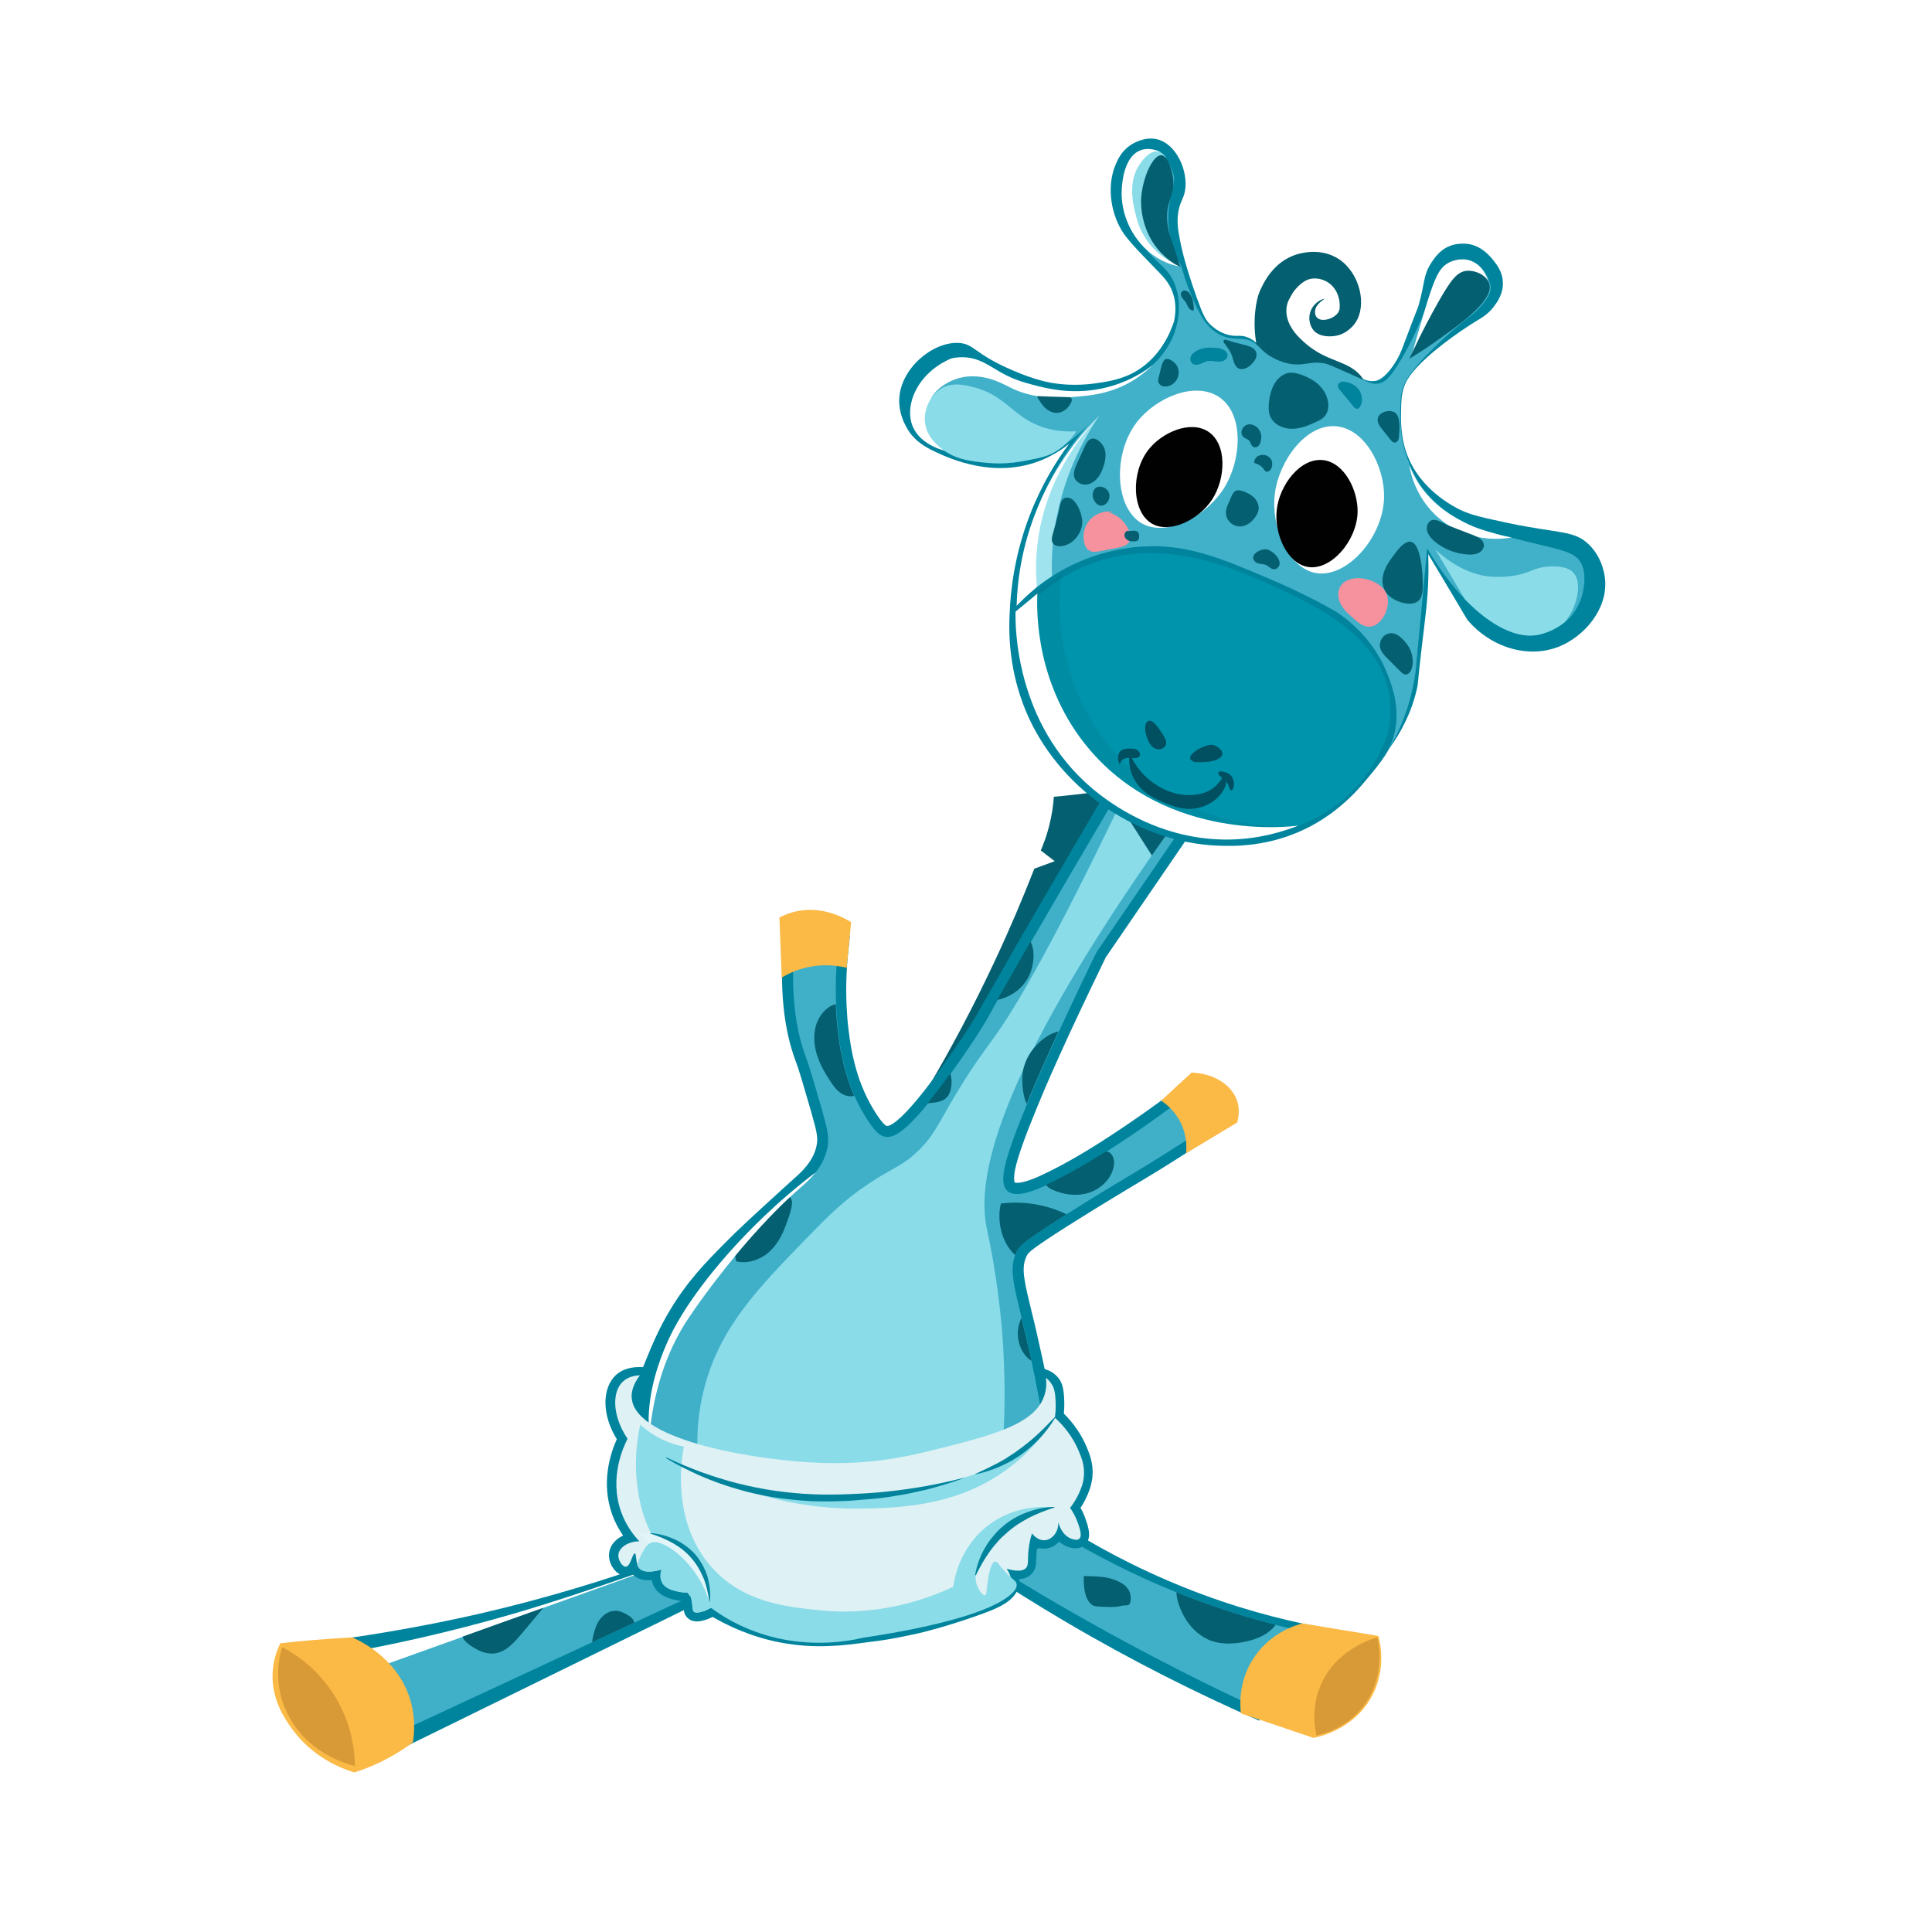 <?xml version="1.0" encoding="UTF-8"?>
<!-- Generator: Adobe Illustrator 25.0.1, SVG Export Plug-In . SVG Version: 6.00 Build 0)  -->
<svg xmlns="http://www.w3.org/2000/svg" xmlns:xlink="http://www.w3.org/1999/xlink" version="1.1" x="0px" y="0px" viewBox="0 0 1080 1080" style="enable-background:new 0 0 1080 1080;" xml:space="preserve">
<style type="text/css">
	.st0{fill:#00849D;}
	.st1{fill:#FFFFFF;}
	.st2{fill:#FD274A;}
	.st3{fill:#D01D3B;}
	.st4{fill:#010101;}
	.st5{fill:#8ADCE9;}
	.st6{fill:#41B0C9;}
	.st7{fill:#FB7080;}
	.st8{fill:none;stroke:#010101;stroke-width:3.644;stroke-linecap:round;stroke-linejoin:round;stroke-miterlimit:10;}
	.st9{fill:#00495E;}
	.st10{fill:#E1F5F7;}
	.st11{fill:none;stroke:#66C1B7;stroke-width:11.624;stroke-linecap:square;stroke-linejoin:round;}
	
		.st12{fill:none;stroke:#66C1B7;stroke-width:11.624;stroke-linecap:square;stroke-linejoin:round;stroke-dasharray:45.569,45.569;}
	.st13{fill:#40B0C9;}
	.st14{fill:#045F70;}
	.st15{fill:#FBB945;}
	.st16{fill:#D89A36;}
	.st17{fill:#9EE3EE;}
	.st18{fill:#F5929D;}
	.st19{fill:#00839C;}
	.st20{opacity:0.1;fill:#005061;}
	.st21{fill:#0094AC;}
	.st22{fill:#005061;}
	.st23{fill:#DEF1F4;}
	.st24{fill:#02839C;}
	.st25{fill:#E2F5F8;}
	.st26{fill:#FF9E00;}
	.st27{fill:#972297;}
	.st28{fill:none;stroke:#00495E;stroke-width:1.23;stroke-miterlimit:10;}
	.st29{fill:#C1F2F7;}
	.st30{fill:#DFF1F2;}
	.st31{fill:#F0F9F9;}
	.st32{fill:#FFFFFF;stroke:#00849D;stroke-width:4;stroke-miterlimit:10;}
	.st33{fill:none;stroke:#00849D;stroke-width:4;stroke-miterlimit:10;}
	.st34{fill:#41B0C9;stroke:#00849D;stroke-width:2.461;stroke-miterlimit:10;}
	.st35{fill:#41B0C9;stroke:#00849D;stroke-width:4;stroke-miterlimit:10;}
	.st36{fill:#41B0C9;stroke:#00849D;stroke-width:5;stroke-miterlimit:10;}
	.st37{fill:#020101;}
	.st38{fill:none;stroke:#00495E;stroke-width:4.921;stroke-miterlimit:10;}
	.st39{fill:#FB7080;stroke:#00495E;stroke-width:3.691;stroke-miterlimit:10;}
	.st40{fill:#FFCED6;stroke:#00495E;stroke-width:3.691;stroke-miterlimit:10;}
	.st41{fill:#016477;}
	.st42{fill:#00849D;stroke:#00495E;stroke-width:2.461;stroke-miterlimit:10;}
	.st43{fill:#FF9700;}
	.st44{fill:#FFC106;}
</style>
<g id="Layer_1">
	
		<image style="display:none;overflow:visible;" width="711" height="446" transform="matrix(4.074 0 0 4.074 -2601.783 252.075)">
	</image>
</g>
<g id="Layer_5">
	
		<image style="display:none;overflow:visible;" width="303" height="372" transform="matrix(2.463 0 0 2.463 152.361 74.6)">
	</image>
	<g>
		<g>
			<g>
				<path class="st0" d="M592.4,851.5c18.3,11.8,41.7,24.7,69.9,36c27.9,11.2,53.5,17.8,74.7,21.9c-3.1,1.5-7.6,3.9-12.3,7.8      c-10.5,8.8-15.2,19.2-17.1,24.3c-2.9,7.8-3.6,15-3.6,20.4c-34.2-15-70.8-33.2-108.6-55.5c-16.7-9.8-32.5-19.8-47.4-29.7      C562.9,868.3,577.6,859.9,592.4,851.5z"></path>
				<path class="st13" d="M722.4,910.6c-4.2,3.3-10.4,8.9-15.8,17.5c-5.9,9.6-8.1,18.7-9,24.3c-16.9-7.9-34.2-16.5-51.8-25.7      c-31.1-16.2-60.1-32.9-87-49.5c11.7-6.3,23.4-12.6,35.1-18.9c18,10.8,39.2,21.9,63.7,31.8c7.2,2.9,14.6,5.7,22.4,8.3      c11.4,3.9,22.4,7.2,33,9.9C716.2,909.1,719.3,909.9,722.4,910.6z"></path>
				<path class="st14" d="M713.1,908.3c-0.6,0.8-1.2,1.5-1.9,2.2c-4.3,4.2-10.2,6.3-16.1,7.4c-5.3,1-10.9,1.3-16.1-0.1      c-5.7-1.4-10.8-5.4-14.4-10.1c-3.1-4-6.7-11.2-7-17.6c7.2,2.9,14.6,5.7,22.4,8.3C691.5,902.4,702.5,905.6,713.1,908.3z"></path>
				<path class="st14" d="M605.9,881c-0.1,1.4-0.8,13.3,5.2,16.5c1.2,0.6,3.9,0.7,9.4,0.8c6.5,0.1,4.5-0.8,9.2-0.9      c0.2,0,0.7,0,1.2-0.3c1.3-0.8,1.3-3.1,1.1-5.1c-0.3-2.5-1.8-4.7-3.8-6.2c-2-1.5-4.3-2.4-6.7-3.2      C616.5,881.1,611.1,881.2,605.9,881z"></path>
			</g>
			<path class="st15" d="M693.7,957.8c-0.5-4-1.5-16.5,6-29.2c9.4-15.9,25.2-20.3,28.4-21.1c14.1,2.3,28.2,4.7,42.4,7     c1,3.5,4.5,18-3.3,33.1c-10.1,19.4-30.5,23.4-33,23.9C720.7,966.9,707.2,962.3,693.7,957.8z"></path>
			<path class="st16" d="M735.9,970.2c-1-4.6-2.8-15.5,2.1-27.5c8.4-20.6,29.3-26.7,32-27.4c0.6,2.7,4.8,21.7-7.7,38.3     C752.9,966,739.7,969.3,735.9,970.2z"></path>
		</g>
		<g>
			<g>
				<path class="st0" d="M194.7,915.7c10.9,20.1,21.9,40.2,32.8,60.3c55.1-27,110.1-54,165.1-81c-7.6-7.7-15.1-15.3-22.7-23      c-30.3,10.9-64.5,21.5-102.4,30.2C241.9,908,217.5,912.4,194.7,915.7z"></path>
				<path class="st1" d="M202.8,935c24.6-6.9,58.5-17.3,98.5-32.2c31.4-11.7,60-23.7,59.7-24.6c-0.3-0.9-32,11.6-74,23.9      c-37.6,10.9-69.1,17.5-90.7,21.4C198.4,927.4,200.6,931.2,202.8,935z"></path>
				<path class="st13" d="M389.9,890.6l-35.4,16.5l-23.4,10.9l-104.5,48.6c-8.6-10.3-17.2-20.6-25.8-30.9      c19.3-6.9,38.5-13.8,57.8-20.7c15-5.4,30.1-10.8,45.1-16.2c22.7-8.1,45.4-16.2,68.1-24.4C377.8,879.8,383.8,885.2,389.9,890.6z"></path>
				<path class="st14" d="M303.7,898.8c-4.1,4.9-8.2,9.9-12.4,14.8c-3.8,4.5-8,9.3-13.8,10.5c-3.8,0.8-7.8-0.3-11.2-2.2      c-2-1.1-7.2-4.2-7.7-7C273.6,909.5,288.7,904.1,303.7,898.8z"></path>
				<path class="st14" d="M354.5,907.1l-23.4,10.9c0-2.2,0.9-5.1,1.4-6.8c0.8-2.9,2.3-5.7,4.5-7.8s5.3-3.3,8.3-2.9      c2,0.3,3.8,1.3,5.6,2.3c0.9,0.6,1.8,1.1,2.5,2C354,905.4,354.4,906.2,354.5,907.1z"></path>
			</g>
			<path class="st15" d="M196.8,915.3c3.8,1.6,24.7,11,32.2,33.8c3.3,10.3,2.7,19.4,1.8,24.9c-4.7,3.5-10.6,7.3-17.7,10.8     c-5.4,2.6-10.5,4.6-15,6c-6.7-2-23.1-8.1-34.8-24.3c-3.8-5.3-11.6-16.2-10.9-31.2c0.3-7.3,2.5-13,4.3-16.7     c6-0.7,12.1-1.3,18.4-1.8C182.5,916.2,189.8,915.7,196.8,915.3z"></path>
			<path class="st16" d="M157.8,920.8c6.2,3.3,18.2,10.6,27.8,24.9c11.6,17.3,12.7,34.6,12.8,41.5c-4.5-1.1-24.5-6.7-35.6-25.5     c-2-3.3-7.2-12.5-7.3-25.4C155.3,929.7,156.6,924.3,157.8,920.8z"></path>
		</g>
		<path class="st0" d="M436.4,918.2c-9.2-1.7-22.7-5.5-38-14.3l-1.2,0.5c-0.7,0.3-1.3,0.6-1.9,0.8l-0.9,0.3h-0.1    c-1.8,0.6-3.3,0.9-4.7,0.9c-2.7,0-4.4-1.1-5.4-2.1c-1.8-1.8-1.9-3.9-2.1-5.6c-0.1-0.8-0.1-1.8-0.4-3.1c0-0.2-0.1-0.4-0.1-0.6    c-1.4-0.1-2.7-0.3-4.1-0.6c-3.4-0.8-9.1-2.2-12-7.7c-0.6-1.1-0.9-2.2-1.2-3.4c-0.6,0-1.1,0.1-1.7,0.1c-3.8,0-6.8-1.1-8.9-3.3    c-0.2-0.2-0.3-0.3-0.5-0.5c-0.9,0.6-1.9,1-3.2,1.1c-0.2,0-0.3,0-0.5,0c0,0,0,0,0,0c-2.1,0-4.2-1-5.9-3c-1.8-2.1-3.6-5.6-3.1-9.6    c0.5-4.2,3.5-7.7,7.8-9.7c-2.5-3.7-4.6-7.6-6.1-11.8c-6.3-17.7-1.1-33.9,2.6-42.1c-8.4-13.4-8.5-28.9-0.1-36.2    c2.2-1.9,6.2-4.1,12.6-4.1c0.9,0,1.9,0,2.9,0.1l11.1,1.1l-8.2,7.5c-2.4,2.2-5.3,5.6-5.1,8.6c0.3,5.1,9.3,13,33.4,20.3    c20,6,45.7,10,68.5,10.7c2.4,0.1,4.7,0.1,7,0.1c25.6,0,43.9-4.7,65.1-10.2c41.5-10.7,46.2-20.9,46.7-23.7c0.3-2,0-4.3-1-6.7    l-4-9.5l9.9,2.7c3.4,0.9,6.2,2.7,8.2,5.3c1.8,2.3,2.7,5.3,3,10.4c0.2,3,0.2,6.1-0.1,9.3c5.6,5.6,9.9,11.9,12.8,18.8    c1.6,3.9,3.8,9.3,3.2,16.3c-0.5,5.4-2.5,9.8-3.4,11.7c-0.9,2-2,4-3.3,5.9c1.2,2.1,2.2,4.2,2.9,6.5c1.5,4.2,3.7,10.7-0.7,14.4    c-0.9,0.8-2.5,1.7-5,1.7c-2,0-3.8-0.6-5-1.1c-1.6-0.7-3-1.6-4.1-2.6c-2.2,2.3-5,3.8-8.2,3.9c-0.2,0-0.4,0-0.7,0    c-1.2,0-2.4-0.2-3.4-0.5c-0.1,0.4-0.1,0.8-0.2,1.2c-0.2,2-0.3,3.5-0.3,4.9c-0.1,2.9-0.1,5.9-2.6,8.5c-1.7,1.8-4.1,2.8-7,3    c0.1,1.2,0,2.4-0.2,3.6c-1.7,8.6-11.2,12.6-24.5,17.2c-16.2,5.7-28.8,8.8-31.9,9.5c-7,1.5-15.7,3.5-27.3,4.8    C470.9,920,455.3,921.8,436.4,918.2z"></path>
		<g>
			<path class="st14" d="M519.1,607.4c12.4-21,24.9-44.4,36.9-70c8.4-17.9,15.7-35.2,22.2-51.8l11.4-4.2l-7.8-6     c1.6-3.8,3.3-8.2,4.6-13.4c1.6-6.2,2.4-11.9,2.7-16.6c8.1-0.7,16.5-1.7,25.2-2.9c7.9-1.1,15.5-2.3,22.7-3.7     c-16.4,27.6-34.9,56.5-55.8,86.4C560.3,555.1,539.4,582.5,519.1,607.4z"></path>
			<g>
				<g>
					<path class="st0" d="M463.7,839.4c-31.4,0-64-11.5-64-11.5c-22.1-7.8-39.5-18.2-52.3-27.5c2.7-10,6.8-23.6,13.3-39.2       c4.1-10,7.6-18.4,13.7-28.6c9.8-16.4,20.2-27,30.4-37.3c7.6-7.8,16.5-15.9,32.6-30.6c2.6-2.4,4.7-4.3,6.2-5.6l0.3-0.3       c3.8-3.3,11.6-10.2,12.8-19.8c0.5-3.6-0.2-6.8-3.6-18.7c-4.2-14.4-6.2-21.6-8.7-28.2c-5.9-16.2-8.2-36.2-6.9-59.3l0.3-5       l37.3-4.7l-0.8,7.6c-1.1,10.1-1.5,20.4-1.1,30.5c0.2,4.7,0.5,9.3,1.1,14.1c1.6,13.8,4.4,25,8.8,34.9c2,4.6,4.4,8.9,7.1,13       c2.5,3.8,4.5,6,5.5,6.2c0.1,0,0.2,0,0.4,0c1.1,0,5.6-1.2,18.1-16.6c3.7-4.5,7.8-10,12.4-16.4l0.6-0.9       c14-19.7,19.2-28.8,19.2-28.9c1.8-3.3,3.8-6.8,6-10.6c5.3-9.3,11.4-20,18.7-32.7c11.9-20.6,26.8-46,46.7-80l2.4-4.1l5.5,1.8       c13,4.2,25.9,8.4,38.9,12.5l7.7,2.5l-54.2,79.2c-4.1,8.5-12.1,25-20.8,43.8c-7.1,15.4-13.1,29-17.7,40.3       c-6.6,16-10.7,27.5-12.1,34.2c-1.1,5.4-0.4,7.2-0.3,7.5c0.1,0.1,0.5,0.2,1.4,0.2c4.4,0,11.6-3.3,13.9-4.4l0.8-0.4       c9.2-4.3,19.9-10.3,31.7-17.8c13.5-8.6,28.7-19.1,45-31.4l5.8-4.4l14.6,30.3l-4.3,2.9c-12,8-24.2,15.8-36.4,23.1       c-1.7,1-3.6,2.2-5.7,3.4c-8.6,5.2-20.5,12.3-34.4,21.1l-2.4,1.5c-20,12.7-22.3,15-23.1,16.6c-0.3,0.6-0.6,1.2-0.8,1.8       c-2.4,6.2-0.5,13.7,3.5,30.2l0.5,2v0c1.1,4.5,2.2,9,3.3,14.2c0.7,3.3,1.4,6.4,2.1,9.4c2.1,9.6,3.9,19.1,5.5,28.3l0.6,3.3       l-2.5,2.2c-6.8,5.9-14.2,11.5-22.1,16.5c-5.9,3.8-12.1,7.3-18.3,10.3l-1.1,1l-1,0c-22.9,11-47.3,17.1-72.4,18.2       C468.7,839.4,466.2,839.4,463.7,839.4z"></path>
					<path class="st1" d="M362.9,802.5c0.4-4.4,1.1-5.9,1.9-6.1c1.7-0.3,3.9,5.1,4.5,4.8c0.5-0.3-0.1-2.2-0.6-3.9       c29.1-47.3,58.2-94.6,87.3-142c-22.3,17-38.6,33.7-49.7,46.3c-22,25.1-30.1,41.9-32.2,46.4c-9.9,21.3-11.3,36.8-11.5,44.5       C362.6,796.7,362.8,800.1,362.9,802.5z"></path>
					<path class="st13" d="M672.6,631.2c-15.2,10.1-27.8,17.9-36.2,23c-9,5.4-22.9,13.6-40.2,24.6c-0.8,0.5-1.6,1-2.4,1.5       c-22.1,14.1-23.8,16.2-25.2,18.9c-0.4,0.8-0.8,1.6-1.1,2.4c-3.1,8.1-0.9,16.6,3.6,35v0c1,4.3,2.2,9.2,3.5,14.8       c0.7,3.2,1.4,6.3,2,9.3c2.5,11.8,4.3,21.5,5.5,28c-3.9,3.4-11.1,9.4-21.3,16c-5.4,3.4-11.6,7-18.5,10.4c0,0,0,0,0,0       c-18.5,9.1-42.5,17-71.3,18.2c-55.5,2.3-95.1-22.1-108-30.8c2.9-30.7,12.5-51.3,21.2-64.6c4.1-6.3,13.9-20.2,26.8-35.8       c9-10.9,19.5-22.5,30.6-32.9c2-1.9,4-3.7,6.1-5.5c4-3.5,13.6-11.6,15.1-23.8c0.6-4.9-0.3-8.9-3.8-21.2       c-4.2-14.5-6.3-21.8-8.8-28.6c-4.2-11.5-8.1-29.4-6.5-56.9l24.8-3.1c-1.3,11.8-1.5,22.4-1.1,31.4c0.2,5.4,0.6,10.3,1.1,14.5       c1.3,11.9,3.8,24.4,9.2,36.7c2.1,4.7,4.6,9.4,7.6,13.9c4.4,6.7,6.8,8.2,9.2,8.8c3.9,0.8,9.8-0.7,24.3-18.6       c3.6-4.5,7.8-9.9,12.6-16.6c0.2-0.3,0.4-0.6,0.7-0.9c14.5-20.3,19.6-29.5,19.6-29.5c1.8-3.3,3.8-6.8,5.9-10.6       c5.4-9.4,11.6-20.3,18.7-32.6c12.8-22.1,28.4-48.8,46.7-79.9c13.3,4.3,26.6,8.6,39.8,12.8l-49.9,72.9       c-3.5,7.1-11.9,24.6-21,44.3c-6.1,13.2-12.5,27.5-17.8,40.5c-6,14.5-10.8,27.4-12.5,35.3c-1.8,8.6-0.1,11.8,1.5,13.2       c4.5,4.1,14.5,0.2,21.9-3.2c0.3-0.1,0.6-0.3,0.9-0.4c10.3-4.8,21.4-11.2,32.3-18.1c16.6-10.5,32.9-22.3,45.4-31.7       C666.4,618.5,669.5,624.9,672.6,631.2z"></path>
					<g>
						<path class="st5" d="M643.9,478.1c-84.6,121.9-98.3,178.9-92.4,208c0.9,4.6,6,26.5,8.6,57.2c2.3,28.1,1.5,51.1,0.4,65.7        c-18.4,7-46.6,15.2-81.9,16.2c-38.5,1.1-69.4-6.9-88.7-13.5c-0.3-8.3-0.1-21.5,4.1-36.9c8.9-33.2,29.8-54.7,56.2-81.9        c12.5-12.8,21-21.6,35.1-31c14.1-9.5,19.1-9.8,28.3-18.9c9.3-9.1,10.9-15.3,22.5-34.2c9.8-16.1,16.1-23.8,22.1-32.4        c11.4-16.6,31-50.2,66.6-124.2c1,0.4,2.1,0.8,3.1,1.1c8.9,3.2,17.7,6.4,26.6,9.7C650.9,468.1,647.3,473.2,643.9,478.1z"></path>
						<path class="st14" d="M654.6,463c-3.7,5.2-7.2,10.2-10.7,15.2L628,453.3C636.9,456.5,645.7,459.7,654.6,463z"></path>
					</g>
					<g>
						<path class="st14" d="M477.5,612.6c-2.4,0.6-5.1,0-7.2-1.4c-2.7-1.7-4.6-4.4-6.4-7.2c-3.5-5.3-6.6-11-8-17.2        c-1.3-5.9-1-12.6,2.1-17.9c1.8-3.2,5.3-6.8,9.2-7.5c0.2,5.4,0.6,10.3,1.1,14.5C469.6,587.8,472.1,600.3,477.5,612.6z"></path>
						<path class="st14" d="M439.2,685.1c-2.1,5.9-5.3,11.5-10.1,15.5c-4.9,3.9-11.5,6-17.5,4.5c-0.3-1-0.5-2-0.6-3        c9-10.9,19.5-22.5,30.6-32.9c0.3,0.3,0.6,0.7,0.8,1.2C443.8,673.5,440.3,682,439.2,685.1z"></path>
						<path class="st14" d="M576.6,760.7c-5.4-3.4-8-10.3-7.6-16.7c0.1-1.6,0.8-4.8,2-7.4c1,4.3,2.2,9.2,3.5,14.8        C575.3,754.6,576,757.7,576.6,760.7z"></path>
						<path class="st14" d="M596.2,678.8c-0.8,0.5-1.6,1-2.4,1.5c-22.1,14.1-23.8,16.2-25.2,18.9c-0.4,0.8-0.8,1.6-1.1,2.4        c-7.6-6.7-10.4-19.4-8-28.8C572,671.2,584.9,673.3,596.2,678.8z"></path>
						<path class="st14" d="M622.7,651.4c-1.2,8-8.4,14.4-16.4,16c-5.9,1.2-12.2,0.2-17.7-2.2c-2.1-0.9-3.3-1.9-3.8-2.9        c0.3-0.1,0.6-0.3,0.9-0.4c10.3-4.8,21.4-11.2,32.3-18.1c0.4,0,0.7,0,1.1,0C622.1,644.5,623.1,648.4,622.7,651.4z"></path>
						<path class="st14" d="M591.7,576.6c-6.1,13.2-12.5,27.5-17.8,40.5c-2.7-5.7-2.8-15.2-2-18.7c0,0,0,0,0-0.1        c1-4.6,3.1-8.9,6.1-12.5c2.5-3,5.5-5.6,9-7.5C588.4,577.6,590,577,591.7,576.6z"></path>
						<path class="st14" d="M529.7,613c-2.3,2.8-6.3,3.3-9.9,3.6c-0.4,0-0.8,0.1-1.2,0.1c3.6-4.5,7.8-9.9,12.6-16.6        C532.7,604.3,531.8,610.4,529.7,613z"></path>
						<path class="st14" d="M573,549.2c-3.7,5.1-9.4,8.5-15.6,9.8c5.4-9.4,11.6-20.3,18.7-32.6c0.9,1.8,1.4,3.8,1.6,5.8        C578.1,538.2,576.6,544.4,573,549.2z"></path>
					</g>
				</g>
				<path class="st15" d="M649.1,615.3c2.3,1.5,7.6,5.4,11,12.5c3.6,7.4,3.2,14.1,2.9,16.9c9.5-5.7,19.1-11.5,28.6-17.2      c0.8-3,1.5-7.4,0-12c-3-9.1-13.1-15.5-25.5-15.9C660.4,604.8,654.8,610,649.1,615.3z"></path>
				<path class="st15" d="M437,546.5c3.4-2.1,9-4.9,16.4-6.2c8.7-1.5,15.8-0.3,19.9,0.7c0.8-8.5,1.7-17,2.5-25.5      c-3.9-2.4-15.7-9-29.9-6.2c-4.1,0.8-7.5,2.2-10.2,3.6C436.1,524.1,436.6,535.3,437,546.5z"></path>
			</g>
			<g>
				<g>
					<path class="st0" d="M564.4,343.1c0.5-13.5,2.8-33.3,11.4-55.5c6.6-17,14.9-30.2,21.9-39.6c-3.7,3-8.5,6.2-14.7,8.9       c-26.6,11.3-52.1-0.6-59.9-4.2c-7.4-3.4-11.2-6.6-14.1-10.3c-0.8-1.1-6.9-9.2-6.3-19.7c0.9-16.9,18.7-31.7,33.1-31       c8.8,0.4,8.7,6.1,30.2,15.3c12.5,5.4,20,6.7,22.2,7.1c4.4,0.7,12.9,1.7,23.4,0.3c7.1-1,15.6-2.1,24-7.2       c13.4-8.2,18.8-21.7,20.7-27.6c0.8-3.9,1.5-9.9-0.8-16.2c-2-5.5-5.3-8.8-8.7-12.3c-11.4-11.7-17-17.6-19.9-22.5       c-6.7-11.4-7.9-26.1-3.1-37c1.1-2.5,3.1-7,7.9-10.3c1-0.7,7.6-5.1,14.9-3.5c11.1,2.5,17.8,18,15.8,29c-0.9,4.8-3.1,6.3-3.9,13       c-0.5,4-0.2,7.6,1.1,14.4c0.8,4.1,2.7,13.4,9.4,32.2c3.5,9.8,5,12.9,8.4,15.8c1.6,1.4,5.7,4.7,11.4,5.4       c3.1,0.4,4.5-0.3,7.5,0.6c4.4,1.3,7,4.4,7.6,5.1c3.5,3.7,17.8,9.4,57.5,18.3c1.6,0.8,4.4,1.9,7.6,1.3c1.1-0.2,4.6-1.1,9.6-8.2       c3.5-5,5.1-9.3,6.2-12.4c8.1-21.6,7.4-19,8.2-21.6c3.7-12.9,2.4-16.5,7.1-23.8c3.7-5.9,7.3-8,9.2-8.9c5.1-2.4,9.9-1.8,11.5-1.6       c7.6,1.2,12,6.7,13.9,9c1.9,2.4,5.1,6.3,5.4,12.1c0.4,6.6-3.2,11.4-4.8,13.6c-3.3,4.5-7.1,6.6-10.4,8.6c0,0-14.9,9-27.2,20.1       c-9.6,8.7-11.8,13.5-12.8,16.4c-1.5,4.4-1.6,8-1.7,12.8c-0.1,5.6-0.3,14.7,3,24.1c7.1,20.3,26,29.9,30.1,31.9       c5.8,2.9,12.9,4.4,26.9,7.4c28.5,6,36.7,3.9,45,12c8.2,8,9,18.5,9.1,20.2c1.1,16.4-11.9,31.3-25.9,36.9       c-16.9,6.7-37.8,0.8-51.2-15.1c-7.2-12.2-14.5-24.4-21.8-36.6c0.1,3.4,0.2,8.4,0,14.6c-0.4,11.7-1.4,18.7-3.6,37       c-2.6,22.5-2,20.5-2.7,23.5c-3,13.3-8.9,24.5-15.6,33.7L564.4,343.1z"></path>
					<g>
						<path class="st14" d="M763.1,214.2c-1.6-4.2-5.3-7.4-9.3-9.5s-8.4-3.5-12.5-5.4c-5.1-2.3-9.8-5.5-13.8-9.4        c-3.1-2.9-5.8-6.3-7.3-10.2c-1.5-4-1.6-8.6,0.4-12.3c1.3-2.4,2.2-4.3,4.1-6.3c1.7-1.9,3.8-3.7,6.2-4.7        c4.4-1.7,9.7-0.4,13.2,2.8s5.1,8.1,4.8,12.9c-0.2,3.8-4.7,6.4-8.5,6.7c-1.4,0.1-2.9-0.1-3.9-1c-1.7-1.4-1.8-4.2-0.7-6.2        c1.1-2,3-3.4,4.8-4.7c-3.4,0.8-6.4,3.3-7.8,6.6c-1.4,3.3-1.1,7.2,0.8,10.2c2.5,4,7.9,4.8,12.6,4.1c7.2-1,11.2-6.9,11.6-7.6        c6.4-9.7,2.5-27.4-9.3-35.3c-9.9-6.6-21.3-3.4-23.6-2.7c-13.2,4.1-18.7,16.1-20.8,20.9c-1.7,3.8-4.4,16.6-1.5,30.5        c0.9,4.3,4.1,8,7.9,10.3c3.8,2.3,8.2,3.3,12.6,3.9s8.8,0.6,13.3,0.9C745.3,209.5,754.5,211.1,763.1,214.2z"></path>
						<g>
							<g>
								<path class="st6" d="M885,330.3c-1.4,7.6-5.4,12.7-7.4,14.9c0,0-1,1.1-2.9,2.6c0,0,0,0,0,0c-2.9,2.3-7.9,5.6-14.5,7          c-12,2.6-27-5-41.3-19.8l0,0c-7.4-7.7-14.6-17.3-21.1-28.5c-1.9,20.9-3.9,41.8-5.9,62.7c-0.2,3.4-1,12.9-4.6,24.8          c-2.3,7.5-5.7,16-10.8,24.6c0,0,0,0,0,0.1c-5.2,8.7-12.2,17.5-21.6,25.3c-2.1,1.8-4.2,3.4-6.3,4.9c0,0-0.1,0.1-0.1,0.1          c-8.5,6-17,10.1-24.6,12.9c0,0,0,0,0,0c-0.2,0.1-0.4,0.1-0.5,0.2c0,0,0,0,0,0c-2.1,0.8-4.2,1.4-6.1,2c0,0,0,0,0,0          c0,0,0,0,0,0c-3.1,0.9-6,1.6-8.6,2.1c0,0,0,0-0.1,0c-3.2,0.7-6,1-8.2,1.3c-1.7,0-3.7,0-5.9,0h0c-13.4-0.3-35.2-2.9-58.6-15          c-25.3-13.1-40.8-31.2-48.8-42.6c-0.1-0.1-0.1-0.2-0.2-0.3c-1.2-1.8-2.3-3.4-3.2-4.8c-3.1-6.8-8-18.8-11.2-34.6          c0,0,0-0.1,0-0.1c-1.6-7.9-2.7-16.6-2.9-26.2c0-1,0-2.1,0-3.1c0-0.9,0-1.8,0-2.8c0,0,0-0.1,0-0.2c0-3.3,0.2-6.7,0.5-10.2          c0.2-2.6,0.5-5.3,0.8-8c1.4-11,4-21.1,7.1-30.1c9.4-27.1,24.1-45.2,31-53c-2.6,2.9-6.5,6.8-11.8,10.6c0,0,0,0,0,0          c-4.6,3.2-10.2,6.4-16.9,8.6c-2.2,0.7-4.3,1.3-6.4,1.8c0,0,0,0,0,0c-2.6,0.6-5.1,0.9-7.6,1.2c-0.1,0-0.2,0-0.2,0          c-14.5,1.3-27.3-2.6-35.9-6.4h0c-1.8-0.8-3.4-1.5-4.7-2.3c0,0,0,0,0,0c-3-1.6-5.1-2.9-6-3.5c-3.4-2.1-7.1-5.4-8.8-10.1          c-5.1-14.1,9.8-33.7,24.1-35.5c7.1-0.9,11.6,2.9,19.2,6.9c20.5,10.9,51.2,16.9,74.1,6.9c1.3-0.6,5.9-2.6,11.1-6.5          c0,0,0,0,0,0c7-5.1,15.1-13.3,18.3-25.3c0.8-3.2,3.3-12.8-0.5-23.2c-3.5-9.8-9.2-11.3-16-20c0,0,0,0,0,0          c-1.4-1.8-2.8-3.8-4.2-6.2c-6.9-11.7-7.8-21.5-7.9-25.2c-0.2-4-0.5-9.8,1.1-14.7c0-0.1,0-0.1,0.1-0.2          c0.6-1.8,1.5-3.5,2.7-4.9c0,0,0.1-0.1,0.1-0.1c0.6-0.7,1.4-1.3,2.2-1.9c3-1.9,7-2.3,10.5-1.4c0.5,0.1,1,0.3,1.5,0.5          c0.6,0.2,1.2,0.5,1.8,0.9c0.4,0.2,0.8,0.5,1.2,0.8c0.5,0.4,1.1,0.9,1.7,1.6c1.4,1.6,2.8,4.2,4.1,8.3          c0.1,0.2,0.1,0.4,0.2,0.6c0,0,0,0,0,0c1,6-1.8,9-2.7,18.6c0,0.2,0,0.4-0.1,0.6c-0.2,2-0.5,7.2,0.4,12.9          c0.6,4.3,2.2,11,6.6,18.7c0,0,0.1,0.3,0.2,0.6c0.1,0.2,0.1,0.4,0.2,0.6c0.1,0.4,0.2,0.8,0.3,1.1c1.2,4.1,2.2,7.4,3.9,11.4          c0.4,0.9,0.7,1.8,1.1,2.7c0,0,0,0,0,0c0.5,1.1,0.9,2.2,1.4,3.3c0,0,0,0,0,0c3.2,7.4,7.4,15.4,14.9,19          c8.3,4,13.9-0.3,20.6,5.7c1.9,1.7,3.3,3.7,7,6c4,2.5,7.5,3.5,9,3.9c9.9,2.5,12.7-1.5,21.9,0.3c1.5,0.3,5.6,2.1,13.7,5.7          c10.6,4.7,12.7,6.2,16,5.5c3.9-0.7,6.6-3.7,10.8-10.3c11.3-17.9,17.4-36.5,17.4-36.5c1.8-5.6,3.3-10.8,6.3-15          c1.3-1.7,2.8-3.2,4.8-4.5c1.9-1.2,3.7-2,5.2-2.4c0.5-0.2,1-0.3,1.4-0.4c0.4,0,0.9,0,1.3,0.1c3.5,0.3,6.6,1.4,9.2,3.1          c3.8,3.2,5.4,8,5.8,9.4c0,0,0,0,0,0c0.2,0.3,0.3,0.7,0.4,1c1.2,4.5-2.5,9.9-8.4,15.5c-4.3,3.4-8.3,6.7-11.8,9.7          c0,0,0,0-0.1,0c-3.3,2.9-6.3,5.6-8.9,8.1c-16.2,15.4-19.7,22.4-20.6,28.3c-0.2,1.4-0.7,6.1-0.6,12c0.1,5.1,0.6,9.4,0.9,11.6          c0.9,6.1,2.8,11.7,4.7,16.2c3,7.2,6.3,11.7,6.3,11.7c9,12.5,20.4,18.2,26.8,21.3c3.6,1.7,8,3.2,14.2,4.9          c2,0.5,4.1,1.1,6.5,1.7c0,0,0.1,0,0.1,0c0.9,0.2,1.8,0.5,2.8,0.7c2.6,0.6,5.3,1.3,8.4,2.1c19.8,4.9,27,5.7,30.6,12.3          C886.7,320.6,885.5,327.6,885,330.3z"></path>
								<path class="st1" d="M568.3,338.8l11.4-10.6c-0.2-10.6,0.8-24.5,5.1-40.2c7.3-26.6,20.8-45.2,29.7-55.5          c-9.4,9.2-23.9,25.9-34.2,50.6C570.8,305.7,568.6,326,568.3,338.8z"></path>
								<path class="st17" d="M579.7,328.1c-0.7-7.2-0.8-15.4,0.3-24.3c4.2-35.2,23.7-59.8,34.5-71.4c-8.9,13.1-20.6,34.6-24.9,63          c-1.6,10.4-1.8,19.9-1.5,28.2C585.3,325.1,582.5,326.6,579.7,328.1z"></path>
								<path class="st18" d="M750,326.8c-2.5,2.8-2.3,7.2-0.7,10.6c1.7,3.4,4.6,5.9,7.4,8.4c2.7,2.4,5.8,4.9,9.4,4.5          c2.6-0.3,4.9-2.1,6.5-4.3c2.8-3.8,4.1-8.9,2.7-13.5C772.5,324.1,756.3,319.6,750,326.8z"></path>
								<path class="st18" d="M622.8,286.2c-4.7-1-9.8,0.5-13.2,4c-3.3,3.4-4.7,8.7-3.5,13.3c0.4,1.7,1.3,3.4,2.8,4.3          c1.8,1,4,0.7,6,0.3c3.3-0.6,6.6-1.3,9.9-1.9c2.4-0.5,5-1.1,6.3-3.1c1.2-1.9,0.9-4.4,0-6.5c-2-5-6.5-9-11.7-10.3L622.8,286.2          z"></path>
								<g>
									<g>
										<path class="st14" d="M605,291.7c-0.1,6.6-5.3,13-11.8,13.6c-1.7,0.2-3.7-0.2-4.6-1.6c-1-1.5-0.6-3.4-0.1-5.1            c1.1-4,2.2-8,3.2-12c0.6-2.4,0.9-7.6,3.8-8.3C601.4,276.9,605,287.6,605,291.7z"></path>
										<path class="st14" d="M601.8,259.6c-1,2.4-2,5-1.2,7.4c0.9,2.4,3.5,3.9,6,3.9s4.9-1.4,6.6-3.3c1.7-1.9,2.8-4.3,3.6-6.7            c1.1-3.2,1.7-6.7,0.7-9.9c-0.9-2.9-5.2-7.7-8.6-5.1c-1.7,1.3-2.7,4.2-3.6,6.1C604.1,254.6,602.9,257.1,601.8,259.6z"></path>
										<path class="st14" d="M610.9,275.6c-0.4,1.9,0.3,3.8,1.5,5.3c0.7,0.8,1.5,1.6,2.6,1.7c1.1,0.2,2.3-0.2,3.2-1            c1.7-1.4,2.4-3.8,1.8-5.9C618.5,271.4,611.9,270.3,610.9,275.6z"></path>
										<path class="st14" d="M633.4,296.7c0.9-0.1,2,0.1,2.6,0.7c0.6,0.6,0.8,1.4,0.8,2.3c0,0.7,0,1.5-0.5,2.1            c-0.5,0.6-1.3,0.8-2,0.8c-1.2,0.1-2.4,0.1-3.5-0.4c-1.1-0.5-2-1.5-2.2-2.6c-0.2-1,0.4-2.3,1.3-2.7c0.4-0.2,0.8-0.1,1.2,0            C631.9,296.8,632.7,296.7,633.4,296.7z"></path>
										<path class="st14" d="M687.1,280.5c-0.9,1.8-1.7,3.7-1.8,5.8c-0.1,2.1,0.8,4.2,2.3,5.7c1.5,1.5,3.6,2.3,5.7,2.3            c3.2-0.1,6-2.1,7.9-4.6c1.2-1.5,2.3-3.4,2.4-5.4c0.2-3.2-2-6.2-4.7-7.8c-1.8-1.1-5.6-2.9-7.7-2.3            C689,274.8,687.9,278.8,687.1,280.5z"></path>
										<path class="st14" d="M701.4,313.8c0.8,0.9,2,1.2,3.1,1.4s2.3,0.2,3.4,0.7c1.4,0.7,2.5,2.2,4.1,2.3            c1.6,0.2,3.1-1.3,3.3-2.9c0.4-3.3-4.1-7.7-7.3-8.2C704.9,306.6,698.1,310,701.4,313.8z"></path>
										<path class="st14" d="M702.7,255.3c-1,0.8-1.7,2.1-1.6,3.4c1.8,0.7,3.8,1.5,5,3.1c0.5,0.7,0.9,1.5,1.7,1.8            c1,0.4,2.2-0.5,2.7-1.5c0.9-1.6,0.9-3.6,0.1-5.2C709,254.2,705.3,253.4,702.7,255.3z"></path>
										<path class="st14" d="M695.5,244.6c0.9,0.6,2,0.9,2.7,1.6c1,1.1,1.1,2.9,2.4,3.6c0.8,0.5,2,0.2,2.7-0.4            c0.7-0.6,1.2-1.6,1.4-2.5c1.3-4.4-1-9.2-5.9-9.7C695,236.9,692.1,242.1,695.5,244.6z"></path>
										<path class="st14" d="M709.4,224.6c-0.3,2.7-0.4,5.5,0.6,8c1.8,4.5,6.9,7,11.8,7.1c4.9,0.1,9.6-1.8,14-3.9            c1.7-0.8,3.4-1.6,4.6-3c1.9-2.1,2.4-5.2,2-8c-0.7-4.9-3.9-9.2-8-11.9c-3.7-2.4-11-5.8-15.5-4.1            C712.5,211.4,710.1,218.2,709.4,224.6z"></path>
										<path class="st14" d="M779.6,309.7c-2.1,2.8-4.2,5.6-5.5,8.8c-1.3,3.2-1.8,6.9-0.6,10.1c1.7,4.8,6.8,7.7,11.8,8.6            c2.7,0.5,5.8,0.4,7.8-1.5c1.6-1.6,2-4.1,2.2-6.3c0.3-4.5-0.3-30.2-9-26.2C783.4,304.6,781.4,307.3,779.6,309.7z"></path>
										<path class="st14" d="M774.7,354.8c-2.5,1.4-3.8,4.5-3.2,7.3c0.6,2.4,2.4,4.3,4.2,6.1c2.4,2.4,4.8,4.8,7.2,7.2            c0.7,0.7,1.5,1.4,2.4,1.6c1.1,0.2,2.1-0.4,2.8-1.2c0.7-0.8,1-1.9,1.3-2.9c1-4.6-0.3-9.7-3.3-13.3            C783.3,356.1,779.3,352.2,774.7,354.8z"></path>
										<path class="st14" d="M770.2,233.9c-0.5,2.3,1.1,4.4,2.6,6.3c1.5,1.9,3,3.7,4.5,5.6c0.6,0.8,1.4,1.6,2.4,1.6            c0.8,0,1.4-0.6,1.8-1.2c0.4-0.7,0.5-1.4,0.5-2.2c0.3-3.3,1.1-10.9-2-13.2C777.1,228.6,771,230.1,770.2,233.9z"></path>
										<path class="st14" d="M695.6,206.1c1.6-0.4,3-1.4,4.1-2.6c1.8-1.7,3.3-4.2,2.5-6.6c-0.9-2.4-3.7-3.4-6.2-4            c-2.2-0.6-4.4-1.1-6.6-1.7c-0.9-0.2-4.2-1.6-5-1.2c-1.3,0.8,0.3,2.2,1.1,3.3c1.6,2.2,2.9,4.3,3.6,6.9            C690,203.7,691.3,207.3,695.6,206.1z"></path>
									</g>
									<path class="st14" d="M647.9,210.3c-0.3,1-0.7,2.1-0.4,3.2c0.3,1.1,1.2,1.9,2.2,2.3c1,0.4,2.2,0.3,3.2,0.1           c2-0.5,3.7-1.8,4.8-3.5c1.5-2.4,1.6-5.7,0.1-8.1c-1-1.6-4.5-4.7-6.6-3.3C649.4,202.1,648.5,208.3,647.9,210.3z"></path>
								</g>
								<path class="st19" d="M749.2,213.3c3.7-0.1,7.5,1.1,9.9,3.9c2.4,2.8,3.1,7.1,1.1,10.2c-0.3,0.5-0.7,0.9-1.3,1.1          c-0.9,0.2-1.8-0.6-2.4-1.4c-2.4-2.9-4.9-5.9-7.3-8.8c-0.8-0.9-1.6-2.1-1.2-3.3c0.3-0.9,1.3-1.4,2.2-1.4          c0.9-0.1,1.8,0.3,2.7,0.6L749.2,213.3z"></path>
								<path class="st19" d="M686.2,198.5c0.1,1.5-1.1,2.8-2.5,3.3c-1.4,0.5-2.9,0.4-4.4,0.2c-1.5-0.2-3-0.4-4.4-0.1          c-1.4,0.3-2.7,1.1-4.1,1.6c-1.4,0.5-3,0.7-4.2-0.2c-1.3-1-1.5-3-0.7-4.4c0.7-1.4,2.2-2.4,3.6-3.1c3.3-1.6,6.8-1.7,10.4-1.3          C682.3,194.6,686,195.7,686.2,198.5z"></path>
								<g>
									<g>
										<path class="st1" d="M635.5,236c-13.7,17.8-12.3,48.2,3,56.7c13.8,7.6,36-4.1,45.9-20.1c9.6-15.5,11.3-41.2-3-50.7            C667.8,212.9,646,222.4,635.5,236z"></path>
										<path class="st4" d="M641.9,251.5c-9.9,12.8-9.2,34.9,2.2,41.3c10.1,5.7,26.2-2.4,33.5-13.6c7.6-11.7,8.5-31-2.3-38            C665.3,234.8,649.5,241.7,641.9,251.5z"></path>
									</g>
									<g>
										<path class="st1" d="M773.7,278.4c-0.7,22.4-21.1,45.1-38.3,41.9c-15.5-2.9-25.2-26.1-22.7-44.7            c2.4-18.1,17.4-39,34.5-37.3C763.4,240,774.2,261.3,773.7,278.4z"></path>
										<path class="st4" d="M758.9,286.4c-0.5,16.2-15.1,32.8-27.9,30.5c-11.5-2-18.8-18.5-17.3-31.8            c1.5-13.9,13.1-29.3,25.9-27.9C751.4,258.5,759.2,273.9,758.9,286.4z"></path>
									</g>
									<path class="st0" d="M564.4,343.1c5.5-6.5,14.6-15.9,28.2-23.7c5.8-3.4,22.4-12.2,45-13.8c25.4-1.9,44.7,6.3,73.9,18.8           c15,6.4,27.1,12.8,35.3,17.5c7,4.6,21.8,16,29.2,36c2.5,6.6,7.1,19.1,3.1,33.6c-2.4,8.8-7.2,14.2-13.8,22.5           c-4.4,5.5-15,18.5-32.7,27.9c-22.5,11.9-43.8,11.2-52.5,10.8c-42.5-1.9-85.3-29.5-104.7-70.8           C564.9,379.3,563.6,357.7,564.4,343.1z"></path>
									<path class="st20" d="M675.5,412.3c3.1,1.4,6.6,3.6,6.5,6.9c-0.1,2.1-1.6,3.9-3.4,4.8s-3.9,1.3-6,1.5           c-4,0.5-8.1,1.1-12.1,0.7c-4-0.4-8.1-1.7-11-4.5c-3.2-3.1-10.5-19.5-1.7-18.1C657.3,405.2,666.8,408.4,675.5,412.3z"></path>
									<g>
										<path class="st21" d="M775.6,410.8c-2.7,7.7-8.9,21.7-22.5,34.2c-20.9,19.1-45.1,21.5-52.8,21.9            c-5.2,0.5-12.2,0.8-20.6,0.2c-3.9-0.3-23.8-2.2-45.4-13.5c-28.9-15.1-44.4-38.5-50.7-49.4c-3.5-8-7.1-17.8-10-29.2            c-2.9-11.3-4.3-21.6-5-30.3c6.9-8.1,19.4-20.5,38.2-28.3c41.7-17.4,81.9,0.9,104.8,11.2c21.3,9.7,58.7,26.6,64.8,59.8            C778.2,396.7,777,404.9,775.6,410.8z"></path>
										<path class="st20" d="M593.5,320.6c-1.1,7.3-7.4,57.5,29.1,99.3c39.8,45.5,96.6,42.2,102.9,41.7            c-10.8,1.6-28.8,2.8-49.8-2.4c-8.2-2-55.6-14.7-81.6-61.5c-15-27-16.1-53-15.6-66.6L593.5,320.6z"></path>
										<path class="st1" d="M579.9,331.8c-4.1,3.4-8.1,6.8-12.2,10.1c-0.2,7.7-0.4,62.2,42.8,98.8c9.5,8,37.9,29.5,77.6,28.6            c16.3-0.4,29.4-4.5,37.7-7.8c-5,0.7-72.7,8.9-116.5-42.2C579,383.8,579.4,342.3,579.9,331.8z"></path>
										<g>
											<path class="st22" d="M667.1,425.7c0.9,0.4,1.9,0.4,2.9,0.4c3.5,0,9.3-0.2,12.1-2.6c3.3-2.7-0.8-6-3.6-7             C674.1,415.2,660.4,422.9,667.1,425.7z"></path>
											<path class="st22" d="M642.9,416c1.1,1.5,2.7,2.8,4.6,2.9c1.9,0.1,3.9-1,4.3-2.8c0.5-1.8-0.6-3.6-1.6-5.2             c-1.3-1.9-6.4-11.1-9.3-7C638.9,406.8,641.2,413.5,642.9,416z"></path>
											<g>
												<path class="st22" d="M687.2,440.3c0.1,0.4,0.2,0.8,0.4,1.1s0.7,0.5,1,0.4c0.3-0.1,0.5-0.4,0.6-0.7c1.2-2.6,0.5-6-1.5-8              c-1-1-7.9-3.7-6.4-0.1c0.4,1.1,2.6,2,3.4,2.9C685.8,437.2,686.7,438.7,687.2,440.3z"></path>
												<path class="st22" d="M627.6,424.6c1-0.7,2.2-0.9,3.3-0.9c1.2,0,2.3,0.2,3.5,0.1c0.9,0,1.8-0.2,2.4-0.8              c0.6-0.7,0.6-1.8,0.1-2.6c-0.5-0.8-1.3-1.3-2.2-1.6s-1.8-0.3-2.8-0.3c-1.7,0-3.4-0.1-4.8,0.8c-1.3,0.8-2,2.3-2.1,3.8              c-0.1,1.3,0.2,3,0.9,4.1C626.4,426.3,626.6,425.2,627.6,424.6z"></path>
												<path class="st22" d="M631.5,421.1c1.7,4,4.7,9.4,10.1,14.1c2.5,2.2,12.1,10,24.8,9.2c2.5-0.2,6.4-0.5,10.5-3              c4.4-2.8,6.5-6.7,7.4-8.6c1.2,2.3,1.5,4.8,0.5,7.2c-2.6,5.8-8.2,10-14.4,11.5c-7.6,1.9-14-0.6-18.5-2.4              c-4.9-1.9-15.6-6.1-19.3-16.7C630.8,427.8,631.1,423.6,631.5,421.1z"></path>
											</g>
										</g>
									</g>
								</g>
							</g>
							<g>
								<path class="st1" d="M530.2,252.5c-1.8-0.4-15.3-3.3-19.9-13.9c-5.1-12,2.6-30.2,21.4-38.2c1.6-0.4,4-0.8,7-0.7          c8.8,0.3,14.4,4.9,21,8.6c8,4.5,14.8,6.1,22,7.9c6,1.4,22.2,5.2,41-0.8c5.3-1.7,13.2-4.8,21.6-11.2          c-2.6,2.5-6.4,5.8-11.6,8.9c-11,6.5-21.3,7.7-27.2,8.3c-9.8,1-25.7,2.7-40.4-4.6c-4.1-2-12.3-6.9-22.9-6.4          c-2.5,0.1-4.2,0.5-4.6,0.6c-8.4,1.8-17.7,8.2-18.3,16c-0.1,1.3,0,2.6,0.9,5.4C521.5,237.2,524.3,244.3,530.2,252.5z"></path>
								<path class="st5" d="M601.7,241.1c-3.7,0.2-10.3,0.3-17.8-2c-17.5-5.4-21.4-18.2-39.8-22.7c-5.2-1.3-11.8-2.8-17.8,0.7          c-6.6,3.9-10.5,12.7-9,20.5c1.1,5.7,4.7,9.3,7,11.5c8.4,8,19.3,8.9,28.1,9.7c9.2,0.8,16.2-0.5,22.3-1.6          c6.2-1.1,10.5-1.9,15.3-4.7C596,248.9,599.7,244.2,601.7,241.1z"></path>
							</g>
							<path class="st14" d="M584,227.8c1.9,1.8,4.5,3.2,7.1,3c3.4-0.2,6.3-2.8,7.7-5.9c0.4-0.8,0.6-1.9-0.1-2.5         c-0.4-0.3-0.9-0.3-1.4-0.4c-3.5-0.1-6.9-0.2-10.4-0.3c-1.7-0.1-3.5-0.1-5.2-0.2c-0.5,0-1.7-0.3-1.8,0.3         c-0.1,0.5,0.7,1.4,1,1.8C581.8,225.2,582.8,226.6,584,227.8z"></path>
							<path class="st14" d="M662.8,162.5c-0.7-0.2-1.4-0.1-2,0.4c-0.9,0.7-0.8,2.2-0.2,3.2c0.6,1,1.5,1.8,2.1,2.7         c0.6,0.9,1,2,1.6,3c0.6,1,1.6,1.8,2.7,1.8c0.9,0-0.2-5.8-0.4-6.4C665.9,165.3,664.8,163,662.8,162.5z"></path>
							<g>
								<path class="st1" d="M659.8,149.1c-4.3-2.1-12.8-7.2-18.8-17.2c-7.2-12.2-6.5-24.9-4.8-32.1c1-4.1,2.7-11.1,8.4-13.8          c1.6-0.7,3-1,4.1-1.1c-2.5-1.1-6.9-2.5-11.1-0.9c-9.2,3.4-10.3,17.9-10.5,21.3c-1.1,14.6,6.4,30.5,19.6,38.7          C651.8,147.2,656.7,148.5,659.8,149.1z"></path>
								<path class="st5" d="M651.9,88.3c-0.8-1.4-2.3-3.2-4.5-3.6c-4.9-0.9-9.5,5.9-10.5,7.4c-6.5,9.8-3.5,22.1-2.2,27.2          c0.8,3.4,2.2,9.2,6.6,15.3c6.1,8.6,14.1,12.4,17.8,13.9c-4.4-3.5-11.6-10.2-16.1-20.8c-4-9.6-3.4-17.6-3.6-19.9          c-0.1-1.4-0.6-8.9,4.8-14.7C646.9,90.2,650,88.9,651.9,88.3z"></path>
								<path class="st14" d="M660.1,149.4c-0.2-0.1-0.3-0.2-0.5-0.3c0,0,0,0,0,0c-0.6-0.3-1.3-0.7-2.1-1.1c0,0,0,0-0.1,0          c-0.3-0.2-0.6-0.4-1-0.6c-0.1,0-0.2-0.1-0.3-0.2c0,0,0,0,0,0c-0.1-0.1-0.2-0.1-0.3-0.2c-2-1.3-4.2-3-6.3-5.2          c-12.2-12.3-11.7-28.4-11.6-30.5c0.6-11.8,6.6-24.7,11.2-24.5c0.1,0,0.2,0,0.3,0c0.8,0.1,1.5,0.6,2.2,1.4          c1.8,2,3,5.7,3.5,8.2c0.1,0.3,0.1,0.6,0.2,0.9c0.1,0.5,0.3,1.2,0.4,2.1c1,6.3-1.4,10.7-2.5,15c-1.6,6.2-0.5,11.6,0.1,14.6          c1,4.6,2.4,6.7,6.1,19.1C659.8,148.7,660,149.1,660.1,149.4z"></path>
							</g>
							<g>
								<path class="st1" d="M832.2,157.9c-14.4,13.8-28.9,27.7-43.3,41.5c0.3-1,0.6-1.9,0.8-2.8c1.6-5.7,3.1-10.6,4.1-14.3          c4.8-16.3,7.5-25,10.5-30c1.7-2.8,3.5-4.4,5.8-5.6c0.5-0.2,2-1,4.1-1.4c0.8-0.2,1.8-0.3,2.8-0.3c1.6-0.1,3.3,0.1,5,0.7          c1.6,0.6,3,1.4,4.2,2.4c3.8,3.2,5.4,8,5.8,9.4c0,0,0,0,0,0C832.2,157.8,832.2,157.9,832.2,157.9z"></path>
								<path class="st14" d="M824.1,174.2c-3.4,3.2-7.5,6.5-11.8,9.7c0,0,0,0-0.1,0c-3.6,2.7-7.3,5.3-10.8,7.8          c-5.6,4-10.4,6.9-13.5,8.8c0.6-1.3,1.2-2.6,1.8-3.9c5.1-11,10-20.1,14-27.2c7.2-12.7,10.7-17.4,16-18          c4.6-0.5,10.6,2.1,12.4,6.2c0,0,0,0,0,0c0.2,0.3,0.3,0.7,0.4,1C833.8,163.1,830,168.6,824.1,174.2z"></path>
							</g>
						</g>
						<path class="st5" d="M874.7,347.8C874.7,347.8,874.7,347.8,874.7,347.8c-2.9,2.3-8,5.6-14.5,7c-12,2.6-27-5-41.3-19.8l0,0        l-16.6-27.9c5.2,4.9,17.1,14.4,31.8,15.3c6.6,0.4,12.3-0.6,12.3-0.6c9.3-1.6,11.6-4.7,18.9-5.1c2.9-0.2,10.7-0.6,14.4,3.6        C884.6,325.9,881.8,339.2,874.7,347.8z"></path>
						<path class="st1" d="M845,300.4c-0.1,0-0.2,0-0.4,0.1c-3.9,0.7-20.8,3.1-36.7-8.1c-16.6-11.7-19.6-29.3-20.1-32.3        c0,0,0,0,0,0.1c3,7.2,6.3,11.7,6.3,11.7c9,12.5,20.4,18.2,26.8,21.3c3.6,1.7,8,3.2,14.2,4.9c2.4,0.7,4.6,1.3,6.5,1.7        c0,0,0.1,0,0.1,0C842.9,300,844,300.2,845,300.4z"></path>
					</g>
					<path class="st14" d="M798.5,292.3c-1.1,1.6-1.1,3.9-0.3,5.7c0.8,1.8,2.2,3.3,3.7,4.6c5.3,4.5,12.2,7.1,19.2,7.4       c1.9,0.1,3.9-0.1,5.6-1c1.7-0.9,3-2.7,2.8-4.6c-0.3-2.7-3.3-4.2-5.8-5.2c-4.8-1.9-9.7-3.7-14.5-5.6       C806.2,292.3,801.1,288.4,798.5,292.3z"></path>
				</g>
			</g>
		</g>
		<g>
			<path class="st23" d="M603,835.1c-1.6,3.4-3.4,6-4.8,7.8c1.3,1.9,3,4.7,4.3,8.3c1.1,3.1,2.6,7.5,0.8,9c-1.4,1.2-4.1,0.1-4.8-0.2     c-4.9-2-6.5-7.7-6.9-9c0.2,5.6-3.6,9.8-7.7,10c-4,0.2-6.8-3.5-7-3.8c-0.7,2.1-1.5,5.1-1.9,8.9c-0.7,6,0.2,8.7-1.5,10.5     c-1.3,1.3-4.1,2.3-10.8,0.3c1.5,2.2,3,5.4,2.4,8.8c-1.1,5.5-7.6,8.7-21.3,13.5c-14.1,5-21.2,7.4-31.2,9.3     c-12.1,2.3-27.4,5.3-47.2,4.7c-27.6-0.7-50.6-7.8-67.1-14.8c-0.3,0.1-0.5,0.3-0.8,0.4c0,0,0,0,0,0c-0.8,0.4-1.5,0.7-2.2,1v0     c-0.6,0.3-1.2,0.5-1.7,0.7h0c-0.1,0-0.1,0-0.2,0.1c-0.2,0.1-0.3,0.1-0.4,0.1c-3.1,1.1-4.5,0.7-5.1,0.1c-0.8-0.8-0.4-2.2-1.1-6     c-0.2-0.8-0.3-1.6-0.5-2.3c-0.2-1-0.5-1.9-0.7-2.5c-0.4,0-0.8,0.1-1.2,0.1c-1.5,0.1-3.4,0-5.5-0.5c-2.9-0.7-6.9-1.6-8.7-5.1     c-1.5-2.8-0.7-5.9-0.3-7.2c-4.1,1.2-9.6,2.2-12.3-0.6c-0.5-0.5-0.9-1.2-1.2-1.9c-1.1-2.8-0.6-6.2-1.5-6.4c-1.4-0.2-2.3,7.1-5,7.4     c-1.9,0.2-4.6-3.7-4.2-6.9c0.5-3.8,5.2-7.2,11.7-7.3c-3.3-3.5-7.5-8.9-10.2-16.5c-6.9-19.4,1.6-36.9,3.6-40.8     c-8.6-12.8-8.8-26.2-2.6-32c1.2-1.1,4-3.3,9.5-3.5c-4.4,5.9-4.9,10.3-4.5,13.3c3,23.7,71.3,34.6,106.8,35.7     c30.2,0.9,49.9-4.1,73.5-10.2c28.5-7.3,46-13.8,50.4-27.8c1.2-3.7,1.1-7.2,0.8-9.6c0.9,0.7,2.2,1.9,3.3,3.7c0.7,1.1,1.7,3,2,7.8     c0.2,2.6,0.3,6.3-0.3,10.8c4.5,4.1,9.9,10.3,13.4,18.8c1.6,3.8,3.3,8.2,2.8,13.9C605.6,829.5,603.9,833.1,603,835.1z"></path>
			<path class="st5" d="M382.3,808.7c-1.1,5.5-7.6,41.5,15.6,67.5c17.6,19.7,41.9,22.1,60.9,24c33.1,3.3,59.8-6.5,74.1-13.2     c0.4-3.3,3.2-22.8,21-35.4c14.3-10.1,29.3-9.4,33.6-9c-7.6,2-26.6,8.2-36.6,24c-2.3,3.6-7.5,11.9-4.8,19.5c1,2.8,3.3,6,4.5,5.7     c1-0.3,0.8-2.7,1.5-7.5c0.5-3.5,1.7-11.1,4.2-11.4c1.1-0.2,1.7,1.3,4.5,4.5c4.9,5.7,7.2,6,7.5,8.1c0.8,4.7-9.4,10.1-11.4,11.1     c-19.6,10-56.9,16.3-74.4,18.9c-9,2.1-38.1,7.8-69.3-7.2c-40.6-19.5-53.2-60.3-54-63.1c-6-21-3.4-39.1-1.3-48.8     c2.8,2.5,7,5.8,12.6,8.4C374.9,806.9,379.1,808.1,382.3,808.7z"></path>
			<g>
				<path class="st24" d="M589.4,842.7c-5.1,1.7-9.9,3.5-14.3,5.8c-2.2,1.2-4.3,2.4-6.3,3.7c-1,0.7-2,1.3-2.9,2.1l-1.4,1.1l-1.4,1.2      c-1.8,1.5-3.6,3.2-5.2,5c-1.6,1.8-3.2,3.7-4.6,5.7c-2.9,4-5.4,8.4-7.8,13.3l-0.4-0.1c0.4-2.6,1.1-5.2,2-7.7      c0.9-2.5,2-4.9,3.3-7.2c1.3-2.3,2.8-4.5,4.5-6.5c0.8-1,1.7-2,2.6-3c1-0.9,1.9-1.9,2.9-2.7c4-3.5,8.7-6.2,13.6-8      c2.5-0.9,5-1.7,7.6-2.2c2.6-0.5,5.2-0.8,7.9-0.8L589.4,842.7z"></path>
			</g>
			<path class="st25" d="M396.6,895.4c-0.2,1.2-0.5,2.3-1,3.5c-0.1,0.3-0.3,0.6-0.4,0.9c0,0,0,0,0,0.1v0c-0.6,0.3-1.2,0.5-1.7,0.7h0     c-0.1,0-0.1,0-0.2,0.1c-0.2,0.1-0.3,0.1-0.4,0.1c-2.2-2.7-4.4-5.5-6.7-8.2c-0.6-0.8-1.3-1.6-1.9-2.4c-7.3-9-14.5-18-21.8-26.9     c-1.5-1.9-3.1-3.8-4.6-5.7c1.6-0.2,3.4-0.4,5.6-0.3c4,0.2,7.3,1.2,9.6,2.1c4.5,2.1,10.8,5.9,15.9,12.8     C390.4,873.9,398.4,884.8,396.6,895.4z"></path>
			<g>
				<path class="st24" d="M396.5,895.4c-0.6-4.8-1.6-9.2-3.3-13.4c-0.9-2-1.8-4-3-5.9c-1.1-1.9-2.4-3.6-3.8-5.2      c-2.8-3.3-6.3-6-10.1-8.2c-3.9-2.2-8.1-4-12.7-5.4l0-0.3c4.7,0.3,9.4,1.6,13.7,3.6c2.2,1,4.2,2.2,6.1,3.6      c0.9,0.7,1.9,1.4,2.8,2.3c0.4,0.4,0.9,0.8,1.3,1.2l1.2,1.3c3.1,3.6,5.4,7.9,6.8,12.4c1.3,4.6,1.8,9.4,1.3,14.1L396.5,895.4z"></path>
			</g>
			<path class="st5" d="M397.4,898.8C397.4,898.8,397.4,898.8,397.4,898.8c-0.8,0.3-1.5,0.7-2.2,1c-0.6,0.3-1.2,0.5-1.8,0.8h0     c-0.1,0-0.1,0-0.2,0.1c-0.2,0.1-0.3,0.1-0.4,0.1c-3.1,1.1-4.5,0.7-5.1,0.1c-0.8-0.8-0.4-2.2-1.1-6c-0.2-0.8-0.3-1.6-0.5-2.3     c-0.6-0.8-1.3-1.6-1.9-2.4c-1.5,0.1-3.4,0-5.5-0.5c-2.9-0.7-6.9-1.6-8.7-5.1c-1.5-2.8-0.7-5.9-0.3-7.2c-4.1,1.2-9.6,2.2-12.3-0.6     c-0.5-0.5-0.9-1.2-1.2-1.9c0.2-0.8,0.5-1.5,0.7-2.2c0.2-0.7,2.7-6.9,5.5-9.4c0.3-0.3,0.6-0.5,1-0.7c6.4-3.5,24.7,10.1,31.7,28.8     c0.6,1.5,1,2.9,1.4,4.1C397,896.7,397.2,897.8,397.4,898.8z"></path>
			<path class="st5" d="M423,835.1c24.7,7.4,45.6,8.5,59.6,8.2c20.7-0.5,53.6-1.2,82.4-23.5c12-9.2,19.5-19.4,23.9-26.1     c-6.8,7.8-18.2,18.8-35.1,26.8c-9.3,4.4-16.7,6.1-31.4,9.4c-31,7-55.2,7.4-63.1,7.4C449.9,837.4,437.6,836.9,423,835.1z"></path>
			<g>
				<path class="st24" d="M538.4,826.4c-1.7,0.6-3.4,1.2-5,1.8c-1.7,0.5-3.4,1.1-5.1,1.6c-3.4,1-6.9,2-10.3,2.9      c-3.5,0.8-7,1.6-10.5,2.3c-3.5,0.7-7.1,1.2-10.6,1.8c-1.8,0.3-3.6,0.5-5.3,0.7c-1.8,0.2-3.6,0.4-5.3,0.5      c-3.6,0.3-7.1,0.6-10.7,0.9c-7.1,0.4-14.4,0.5-21.6,0.3c-7.2-0.4-14.4-1.1-21.5-2.2c-7.1-1.2-14.2-2.7-21-4.8      c-6.9-2-13.7-4.5-20.2-7.3c-3.3-1.5-6.5-3-9.7-4.6c-1.6-0.8-3.2-1.7-4.7-2.5c-1.6-0.9-3.1-1.8-4.6-2.7l0.2-0.4      c12.8,6.1,26.1,11,39.9,14.5c13.7,3.5,27.8,5.5,41.9,6.1c7.1,0.3,14.2,0.2,21.2-0.1c7.1-0.3,14.2-0.7,21.2-1.5      c14.1-1.5,28.1-4,41.8-7.5L538.4,826.4z"></path>
			</g>
			<g>
				<path class="st24" d="M545.1,824c4.4-2,8.5-4,12.6-6.1l3-1.7c1-0.6,2-1.1,2.9-1.8c1.9-1.2,3.8-2.4,5.6-3.8      c1.9-1.3,3.6-2.7,5.4-4.1c1.8-1.4,3.4-2.9,5.2-4.5c3.4-3.1,6.6-6.4,9.9-9.9l0.3,0.2c-4.8,8.1-11.3,15.2-19,20.7      c-1.9,1.4-3.9,2.6-6,3.8c-2.1,1.2-4.2,2.2-6.3,3.1c-4.3,1.9-8.8,3.3-13.5,4.3L545.1,824z"></path>
			</g>
		</g>
	</g>
</g>
<g id="Layer_3">
</g>
<g id="Layer_4">
</g>
<g id="Layer_2">
</g>
</svg>
